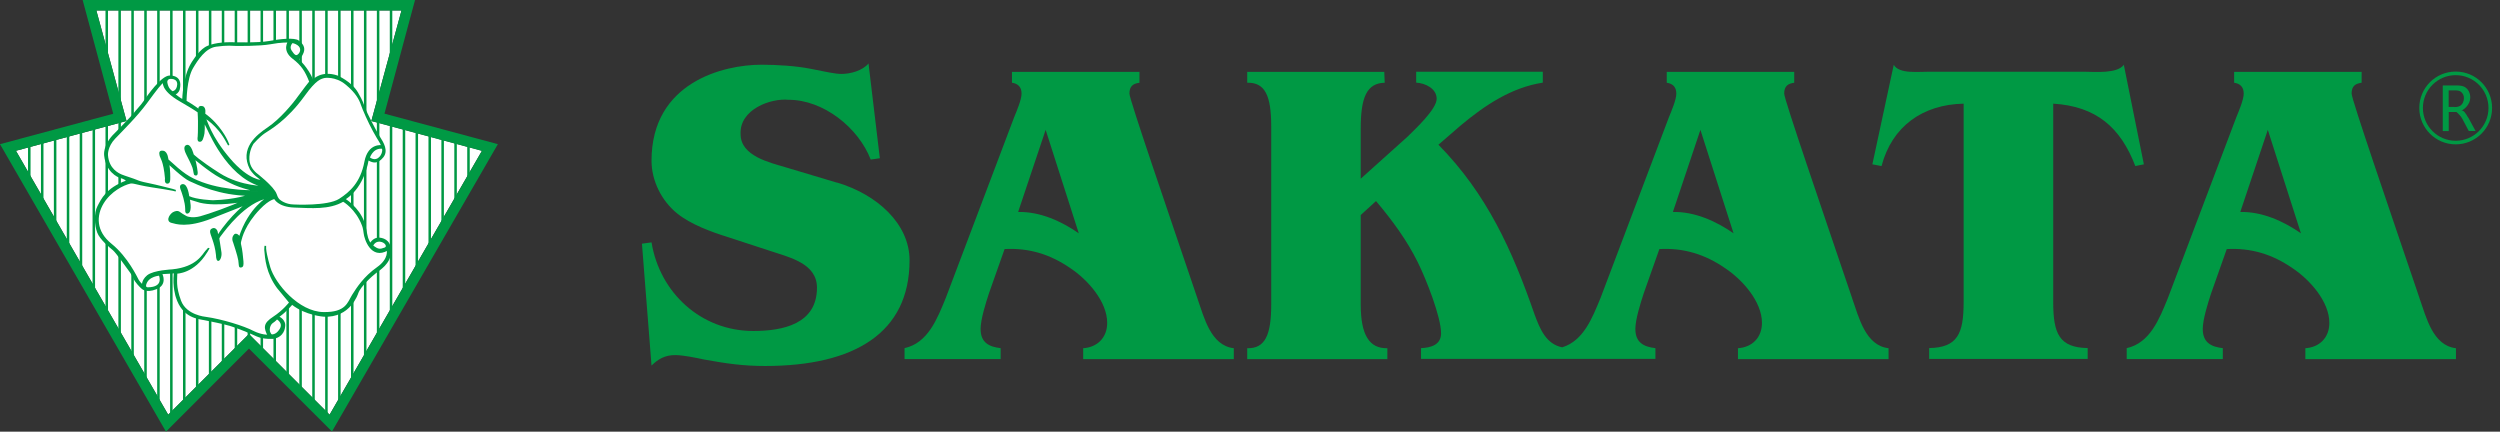<svg width="139" height="24" viewBox="0 0 139 24" fill="none" xmlns="http://www.w3.org/2000/svg">
<rect x="0" y="0" width="139" height="24" fill="#333333" stroke="none"/>
<g clip-path="url(#clip0_1332_19978)">
<path d="M18.325 23.057L13.838 18.574L9.351 23.057L0.885 8.383L7.034 6.726L5.357 0.582H22.323L20.647 6.726L26.796 8.383L18.325 23.057Z" fill="white"/>
<path d="M46.539 10.157L43.699 9.307C42.8 9.038 41.177 8.676 41.177 7.464C41.103 6.081 42.853 5.45 43.846 5.548C45.786 5.548 47.731 7.102 48.411 8.872L48.919 8.798L48.289 3.529C47.947 3.94 47.267 4.111 46.783 4.111C46.422 4.111 45.908 3.989 45.033 3.818C44.281 3.671 43.239 3.598 42.34 3.598C40.228 3.598 36.225 4.57 36.225 8.935C36.225 10.05 36.782 11.169 37.657 11.873C38.41 12.479 39.549 12.895 40.473 13.183L42.927 13.985C43.948 14.327 45.424 14.664 45.424 15.998C45.424 18.012 43.533 18.403 41.881 18.403C38.992 18.403 36.685 16.292 36.225 13.476L35.692 13.55L36.225 20.324C36.592 19.963 36.978 19.743 37.535 19.743C37.995 19.743 38.674 19.889 39.138 19.987C40.351 20.207 41.299 20.349 42.536 20.349C47.511 20.349 50.571 18.506 50.571 14.473C50.571 12.435 48.753 10.807 46.544 10.152L46.539 10.157Z" fill="#009944"/>
<path d="M66.585 16.614C64.908 11.663 62.796 5.523 62.796 5.206C62.796 4.795 62.992 4.649 63.354 4.6V3.994H56.266V4.6C56.608 4.649 56.799 4.844 56.799 5.206C56.799 5.548 56.506 6.227 56.388 6.516L52.576 16.59C52.116 17.704 51.603 19.068 50.293 19.357V19.963H55.636V19.357C54.98 19.283 54.521 19.039 54.521 18.291C54.521 17.758 54.814 16.834 54.98 16.326L55.855 13.848C57.214 13.774 58.402 14.141 59.522 14.918C60.47 15.549 61.56 16.761 61.56 17.954C61.56 18.78 61.002 19.312 60.225 19.361V19.968H68.599V19.361C67.313 19.215 66.946 17.636 66.585 16.619V16.614ZM56.608 11.785L58.138 7.22L59.981 12.973C59.008 12.293 57.821 11.761 56.608 11.785Z" fill="#009944"/>
<path d="M102.99 16.614C101.313 11.663 99.201 5.523 99.201 5.206C99.201 4.795 99.397 4.649 99.759 4.6V3.994H92.671V4.6C93.013 4.649 93.204 4.844 93.204 5.206C93.204 5.548 92.911 6.227 92.793 6.516L88.981 16.59C88.536 17.66 88.047 18.951 86.855 19.312C85.97 19.122 85.632 18.33 85.315 17.465C84.078 13.897 82.67 10.788 79.977 8.046L81.214 6.975C82.548 5.861 84.029 4.864 85.779 4.595V3.989H78.74V4.595C79.224 4.619 79.879 4.912 79.879 5.494C79.879 6.076 78.667 7.195 78.252 7.606L75.656 9.937V7.146C75.656 5.396 75.998 4.624 76.99 4.6L76.966 3.994H69.346V4.6C70.343 4.575 70.68 5.328 70.68 7.029V16.932C70.68 18.633 70.338 19.386 69.346 19.361V19.968H77.137V19.361C76.14 19.386 75.656 18.633 75.656 16.932V11.956L76.507 11.179C77.406 12.245 78.232 13.364 78.838 14.601C79.273 15.475 80.124 17.611 80.124 18.53C80.124 19.185 79.542 19.332 79.009 19.357V19.953H92.041V19.357C91.386 19.283 90.926 19.039 90.926 18.291C90.926 17.758 91.219 16.834 91.386 16.326L92.261 13.848C93.619 13.774 94.807 14.141 95.927 14.918C96.875 15.549 97.965 16.761 97.965 17.954C97.965 18.78 97.408 19.312 96.63 19.361V19.968H105.004V19.361C103.718 19.215 103.351 17.636 102.99 16.619V16.614ZM93.013 11.785L94.543 7.22L96.386 12.973C95.413 12.293 94.225 11.761 93.013 11.785Z" fill="#009944"/>
<path d="M118.715 9.233L119.199 9.136L118.084 3.603C117.722 4.111 116.456 3.989 115.924 3.989H107.208C106.964 3.989 106.553 4.013 106.167 3.989C105.801 3.964 105.439 3.866 105.292 3.603L104.104 9.136L104.613 9.233C105.195 7.024 106.896 5.812 109.178 5.763V16.805C109.178 18.555 108.836 19.327 107.262 19.352V19.958H116.075V19.352C114.496 19.327 114.159 18.55 114.159 16.805V5.763C116.54 5.91 117.898 7.073 118.724 9.233H118.715Z" fill="#009944"/>
<path d="M134.537 16.614C132.86 11.663 130.749 5.523 130.749 5.206C130.749 4.795 130.944 4.649 131.306 4.6V3.994H124.218V4.6C124.56 4.649 124.751 4.844 124.751 5.206C124.751 5.548 124.458 6.227 124.34 6.516L120.528 16.59C120.068 17.704 119.555 19.068 118.245 19.357V19.963H123.588V19.357C122.933 19.283 122.473 19.039 122.473 18.291C122.473 17.758 122.767 16.834 122.933 16.326L123.808 13.848C125.166 13.774 126.354 14.141 127.474 14.918C128.422 15.549 129.512 16.761 129.512 17.954C129.512 18.78 128.955 19.312 128.178 19.361V19.968H136.551V19.361C135.265 19.215 134.898 17.636 134.537 16.619V16.614ZM124.56 11.785L126.09 7.22L127.933 12.973C126.96 12.293 125.773 11.761 124.56 11.785Z" fill="#009944"/>
<path d="M13.838 0.088V19.18" stroke="#009944" stroke-width="0.14"/>
<path d="M14.557 0.088V19.518" stroke="#009944" stroke-width="0.14"/>
<path d="M15.275 0.088V20.417" stroke="#009944" stroke-width="0.14"/>
<path d="M15.994 0.088V21.009" stroke="#009944" stroke-width="0.14"/>
<path d="M16.712 0.088V21.869" stroke="#009944" stroke-width="0.14"/>
<path d="M17.431 0.088V22.514" stroke="#009944" stroke-width="0.14"/>
<path d="M18.149 0.088V23.345" stroke="#009944" stroke-width="0.14"/>
<path d="M18.868 0.088V22.685" stroke="#009944" stroke-width="0.14"/>
<path d="M19.586 0.088V21.517" stroke="#009944" stroke-width="0.14"/>
<path d="M20.305 0.088V20.29" stroke="#009944" stroke-width="0.14"/>
<path d="M21.023 0.088V19.068" stroke="#009944" stroke-width="0.14"/>
<path d="M21.742 0.088V4.482" stroke="#009944" stroke-width="0.14"/>
<path d="M21.742 6.848V17.841" stroke="#009944" stroke-width="0.14"/>
<path d="M22.461 6.76V16.575" stroke="#009944" stroke-width="0.14"/>
<path d="M23.174 7.073V15.324" stroke="#009944" stroke-width="0.14"/>
<path d="M23.893 7.268V14.028" stroke="#009944" stroke-width="0.14"/>
<path d="M24.611 7.268V12.66" stroke="#009944" stroke-width="0.14"/>
<path d="M25.33 7.635V11.521" stroke="#009944" stroke-width="0.14"/>
<path d="M26.048 7.831V10.607" stroke="#009944" stroke-width="0.14"/>
<path d="M13.119 0.088V19.518" stroke="#009944" stroke-width="0.14"/>
<path d="M12.401 0.088V20.417" stroke="#009944" stroke-width="0.14"/>
<path d="M11.683 0.088V21.009" stroke="#009944" stroke-width="0.14"/>
<path d="M10.964 0.088V21.869" stroke="#009944" stroke-width="0.14"/>
<path d="M10.245 0.088V22.514" stroke="#009944" stroke-width="0.14"/>
<path d="M9.527 0.088V23.321" stroke="#009944" stroke-width="0.14"/>
<path d="M8.809 0.088V22.685" stroke="#009944" stroke-width="0.14"/>
<path d="M8.09 0.088V21.39" stroke="#009944" stroke-width="0.14"/>
<path d="M7.371 0.088V19.899" stroke="#009944" stroke-width="0.14"/>
<path d="M6.652 0.088V19.053" stroke="#009944" stroke-width="0.14"/>
<path d="M5.935 0.088V3.808" stroke="#009944" stroke-width="0.14"/>
<path d="M5.935 6.76V17.841" stroke="#009944" stroke-width="0.14"/>
<path d="M5.216 6.902V16.785" stroke="#009944" stroke-width="0.14"/>
<path d="M4.502 7.058V15.123" stroke="#009944" stroke-width="0.14"/>
<path d="M3.783 7.058V13.901" stroke="#009944" stroke-width="0.14"/>
<path d="M3.065 7.65V12.802" stroke="#009944" stroke-width="0.14"/>
<path d="M2.347 7.816V11.663" stroke="#009944" stroke-width="0.14"/>
<path d="M1.628 7.845V10.48" stroke="#009944" stroke-width="0.14"/>
<path d="M21.375 6.325L23.076 0H4.595L6.296 6.325L0 8.016L9.229 24L13.843 19.381L18.457 23.99L27.681 8.016L21.38 6.32L21.375 6.325ZM18.325 23.057L13.838 18.574L9.351 23.057L0.885 8.383L7.034 6.726L5.357 0.582H22.323L20.647 6.731L26.796 8.388L18.325 23.061V23.057Z" fill="#009944"/>
<path d="M9.033 15.246C9.033 15.246 9.322 15.837 8.696 16.081C8.07 16.326 7.865 16.038 7.831 16.013C7.797 15.984 7.494 15.695 7.401 15.451C7.401 15.451 7.303 15.246 7.205 15.119C7.107 14.992 6.457 14.063 6.281 13.916C6.105 13.77 5.548 13.325 5.402 12.924C5.255 12.523 5.211 11.853 5.421 11.457C5.631 11.062 5.885 10.465 7 10.045C7 10.045 6.902 9.952 6.707 9.903C6.511 9.854 5.895 9.546 5.793 8.666C5.793 8.666 5.675 8.07 6.389 7.391C6.389 7.391 7.332 6.433 7.445 6.276C7.557 6.12 7.841 5.841 8.007 5.587C8.178 5.333 8.955 4.209 9.429 4.199C9.429 4.199 10.201 4.14 9.991 4.986C9.991 4.986 9.933 5.181 9.767 5.245C9.767 5.245 10.04 5.465 10.133 5.499C10.133 5.499 10.167 4.282 10.612 3.534C10.612 3.534 10.989 2.874 11.399 2.62C11.604 2.493 12.088 2.337 12.866 2.346C12.866 2.346 14.342 2.395 14.972 2.278C15.578 2.161 16.375 2.082 16.605 2.249C16.844 2.424 16.986 2.635 16.883 2.923C16.8 3.148 16.688 3.246 16.624 3.29C16.624 3.29 17.162 3.803 17.401 4.414C17.401 4.414 17.871 3.896 18.765 4.199C18.765 4.199 19.552 4.531 19.904 5.142C20.207 5.67 20.198 5.739 20.3 6.002C20.398 6.262 20.921 7.293 21.126 7.606C21.331 7.923 21.61 8.388 21.307 8.754C21.004 9.121 20.745 9.072 20.491 8.925C20.491 8.925 20.285 10.382 19.23 11.071C19.23 11.071 19.968 11.541 20.256 12.337C20.256 12.337 20.364 12.675 20.417 13.012C20.476 13.349 20.593 13.486 20.593 13.486C20.593 13.486 20.774 13.178 21.107 13.212C21.439 13.246 21.781 13.447 21.742 14.058C21.698 14.669 21.121 15.021 20.911 15.182C20.701 15.343 20.051 15.92 19.919 16.306C19.919 16.306 19.498 17.695 17.988 17.607C17.988 17.607 16.996 17.538 16.243 16.952C16.243 16.952 15.925 17.338 15.539 17.611C15.539 17.611 15.935 17.792 15.847 18.198C15.847 18.198 15.818 18.721 15.222 18.838C15.222 18.838 14.664 18.887 14.273 18.706C13.882 18.526 13.159 18.232 12.782 18.12C12.401 18.007 11.683 17.866 11.36 17.802C11.037 17.738 10.133 17.69 9.776 16.521C9.776 16.521 9.581 15.959 9.664 15.197C9.664 15.197 9.649 15.216 9.043 15.241L9.033 15.246Z" fill="#009944"/>
<path d="M12.704 8.036C12.723 8.09 12.63 7.86 12.63 7.86C12.606 7.806 12.225 6.956 11.364 6.34C11.364 6.34 11.433 5.988 11.247 5.944C11.008 5.89 11.086 6.1 11.081 6.13C11.081 6.13 10.724 5.856 10.328 5.631C10.328 5.631 10.333 4.37 10.695 3.764C10.959 3.319 11.389 2.64 12.005 2.552C12.66 2.459 12.943 2.508 13.104 2.508C13.266 2.508 14.415 2.527 15.035 2.415C15.656 2.297 16.023 2.322 16.052 2.322C16.052 2.322 15.715 2.786 16.291 3.226C16.8 3.612 17.01 3.954 17.24 4.546C17.24 4.546 16.883 4.991 16.604 5.382C16.331 5.773 15.592 6.662 14.903 7.122C14.278 7.542 13.359 8.27 13.931 9.39C13.931 9.39 14.067 9.629 14.326 9.82C14.483 9.932 14.571 10.04 14.586 10.059C14.586 10.059 13.818 10.094 12.743 8.823C11.667 7.557 11.511 6.741 11.364 6.511C11.364 6.511 12.102 6.907 12.616 7.879C12.616 7.879 12.694 8.011 12.704 8.036Z" fill="white" stroke="#009944" stroke-width="0.09"/>
<path d="M16.242 2.351C16.242 2.351 16.008 2.576 16.174 2.83C16.335 3.084 16.448 3.163 16.57 3.075C16.731 2.962 16.804 2.723 16.648 2.547C16.56 2.444 16.36 2.356 16.247 2.351H16.242Z" fill="white" stroke="#009944" stroke-width="0.09"/>
<path d="M21.233 8.104C21.248 8.143 20.505 7.948 20.304 9.004C20.084 10.172 19.478 10.71 18.877 11.096C18.217 11.516 16.335 11.414 16.335 11.414C15.856 11.409 15.553 11.159 15.519 11.125C15.485 11.091 15.411 11.023 15.343 10.812C15.201 10.392 14.219 9.644 14.219 9.644C14.013 9.453 13.784 9.18 13.823 8.696C13.857 8.256 14.062 7.963 14.062 7.963C14.062 7.963 14.409 7.567 14.693 7.376C14.976 7.185 15.915 6.677 16.917 5.284C17.562 4.385 17.836 4.345 18.036 4.292C18.036 4.292 18.657 4.184 19.239 4.663C19.82 5.137 20.011 5.528 20.104 5.802C20.197 6.076 20.5 6.77 20.778 7.278C21.101 7.87 21.16 7.889 21.233 8.099V8.104Z" fill="white" stroke="#009944" stroke-width="0.09"/>
<path d="M20.515 8.779C20.515 8.779 20.671 8.217 21.189 8.222C21.189 8.222 21.346 8.187 21.282 8.466C21.218 8.75 20.911 9.072 20.515 8.774V8.779Z" fill="white" stroke="#009944" stroke-width="0.09"/>
<path d="M20.695 13.667C20.695 13.667 20.813 13.359 21.13 13.393C21.448 13.422 21.629 13.73 21.384 13.813C21.14 13.897 21.028 13.931 20.7 13.667H20.695Z" fill="white" stroke="#009944" stroke-width="0.09"/>
<path d="M11.604 13.804C11.536 13.887 11.555 13.872 11.472 13.955C11.291 14.146 10.983 14.879 9.58 15.021C9.58 15.021 8.539 15.065 8.207 15.343C7.874 15.627 7.948 15.886 7.948 15.886C7.948 15.886 7.767 15.744 7.679 15.593C7.596 15.436 7.068 14.307 6.173 13.589C5.279 12.87 5.308 11.971 5.724 11.286C6.139 10.602 6.863 10.25 7.244 10.162C7.244 10.162 7.327 10.143 7.478 10.177C7.625 10.211 7.957 10.294 8.417 10.367C8.876 10.436 9.502 10.534 9.61 10.563C9.663 10.578 9.756 10.602 9.766 10.602C9.766 10.602 9.644 10.558 9.58 10.543C9.448 10.514 8.696 10.314 8.256 10.226C7.816 10.138 7.723 10.098 7.571 10.035C7.425 9.971 6.902 9.81 6.745 9.742C6.589 9.673 6.012 9.424 5.958 8.622C5.958 8.622 5.924 8.143 6.369 7.679C6.814 7.215 7.606 6.433 8.148 5.694C8.691 4.956 8.95 4.609 9.106 4.531C9.106 4.531 8.94 4.971 9.991 5.582C10.988 6.159 11.032 6.227 11.032 6.227C11.032 6.227 11.061 6.657 11.052 6.965C11.047 7.273 11.052 7.483 11.037 7.591C11.022 7.699 11.017 7.811 11.071 7.831C11.174 7.865 11.232 7.777 11.262 7.655C11.301 7.513 11.364 7.459 11.335 6.721C11.335 6.721 11.418 6.887 11.575 7.205C11.731 7.523 12.841 10.079 14.815 10.392C14.815 10.392 13.403 10.436 12.186 9.664C11.022 8.921 10.729 8.608 10.729 8.608C10.729 8.608 10.597 8.06 10.397 8.099C10.201 8.143 10.333 8.446 10.416 8.608C10.499 8.769 10.68 9.126 10.744 9.312C10.807 9.502 10.797 9.707 10.861 9.712C10.925 9.717 10.988 9.747 10.915 9.346C10.846 8.945 10.836 9.013 10.788 8.784C10.788 8.784 11.687 9.546 12.239 9.835C12.787 10.123 13.183 10.382 14.302 10.622C14.302 10.622 12.616 10.685 11.232 10.172C10.47 9.888 10.162 9.654 9.321 8.886C9.321 8.886 9.292 8.466 9.077 8.427C8.867 8.393 8.896 8.505 8.916 8.632C8.935 8.759 9.135 8.925 9.219 9.927C9.219 9.927 9.175 10.167 9.302 10.167C9.38 10.167 9.414 10.118 9.419 9.986C9.424 9.854 9.434 9.468 9.355 9.062C9.355 9.062 10.196 9.869 10.553 10.03C10.983 10.221 12.181 10.827 13.892 10.846C13.892 10.846 13.124 11.145 11.843 11.179C11.843 11.179 10.915 11.149 10.48 10.939C10.48 10.939 10.402 10.23 10.142 10.284C10.142 10.284 9.996 10.289 10.079 10.509C10.162 10.729 10.338 11.223 10.343 11.629C10.343 11.629 10.338 11.79 10.362 11.809C10.362 11.809 10.397 11.844 10.431 11.829C10.665 11.756 10.504 11.052 10.504 11.052C10.563 11.052 10.538 11.047 10.675 11.091C10.807 11.135 11.125 11.228 11.125 11.228C12.063 11.453 13.491 11.184 13.491 11.184C13.021 11.453 11.57 11.956 11.144 12.068C10.724 12.181 10.445 12.088 10.445 12.088L10.377 12.068C10.377 12.068 10.133 11.941 10.001 11.839C9.869 11.731 9.776 11.785 9.698 11.809C9.517 11.863 9.228 12.269 9.541 12.347C9.79 12.411 10.377 12.64 11.741 12.112C12.992 11.629 13.681 11.34 13.755 11.311C13.755 11.311 12.875 11.946 12.107 13.129C12.107 13.129 12.073 13.07 12.073 12.968C12.073 12.865 11.98 12.679 11.834 12.733C11.716 12.782 11.736 12.821 11.726 12.865C11.702 12.997 11.985 13.476 12.054 14.18C12.054 14.18 12.054 14.434 12.127 14.463C12.181 14.483 12.298 14.283 12.269 14.043C12.239 13.804 12.151 13.31 12.151 13.276C12.151 13.242 12.146 13.212 12.308 13.007C12.469 12.802 13.623 11.189 14.913 10.978C14.913 10.978 13.857 11.545 13.32 13.212C13.32 13.212 13.134 12.885 13.002 13.129C12.919 13.286 12.982 13.403 13.002 13.457C13.002 13.457 13.261 14.229 13.295 14.478C13.325 14.723 13.315 14.825 13.364 14.83C13.501 14.835 13.501 14.737 13.491 14.537C13.481 14.336 13.417 13.818 13.373 13.662C13.329 13.505 13.354 13.461 13.383 13.344C13.412 13.227 13.588 12.464 14.419 11.604C14.967 11.032 15.275 11.022 15.275 11.022C15.275 11.022 15.465 11.467 16.375 11.496C17.284 11.526 18.31 11.629 19.082 11.164C19.082 11.164 19.821 11.58 20.173 12.538C20.173 12.538 20.231 12.665 20.265 12.973C20.3 13.281 20.652 14.4 21.541 13.887C21.541 13.887 21.698 14.395 20.979 14.899C20.261 15.407 19.869 16.013 19.615 16.419C19.361 16.829 19.268 17.416 17.988 17.396C16.58 17.377 15.26 15.793 14.986 14.874C14.986 14.874 14.781 14.2 14.752 13.828V13.672C14.752 13.672 14.732 13.852 14.737 13.882C14.781 14.385 14.835 15.167 15.441 15.993C15.441 15.993 16.013 16.692 16.125 16.82C16.125 16.82 15.768 17.289 15.216 17.646C14.669 18.002 14.703 18.213 14.923 18.657C14.923 18.657 14.537 18.677 14.048 18.428C13.564 18.174 12.366 17.792 11.428 17.66C11.428 17.66 10.338 17.567 10.025 16.736C9.717 15.905 9.815 15.568 9.815 15.172C9.815 15.172 10.768 15.182 11.477 14.014C11.477 14.014 11.526 13.95 11.604 13.799V13.804Z" fill="white" stroke="#009944" stroke-width="0.09"/>
<path d="M15.397 17.704C15.397 17.704 15.299 17.822 15.143 17.924C14.986 18.022 14.84 18.403 15.084 18.633C15.084 18.633 15.353 18.692 15.583 18.325C15.827 17.939 15.412 17.714 15.392 17.704H15.397Z" fill="white" stroke="#009944" stroke-width="0.09"/>
<path d="M8.877 15.28C8.877 15.28 8.236 15.309 8.09 15.798C8.031 15.994 8.168 16.018 8.202 16.018C8.236 16.018 9.145 16.062 8.877 15.28Z" fill="white" stroke="#009944" stroke-width="0.09"/>
<path d="M9.37 4.365C9.37 4.365 9.228 4.433 9.262 4.609C9.296 4.785 9.34 4.947 9.58 5.118C9.58 5.118 9.873 5.103 9.898 4.702C9.917 4.301 9.448 4.316 9.37 4.365Z" fill="white" stroke="#009944" stroke-width="0.09"/>
<path d="M136.536 3.979C135.417 3.979 134.513 4.883 134.513 6.002C134.513 7.122 135.417 8.026 136.536 8.026C137.656 8.026 138.56 7.122 138.56 6.002C138.56 4.883 137.656 3.979 136.536 3.979ZM136.536 7.826C135.529 7.826 134.713 7.009 134.713 6.002C134.713 4.995 135.529 4.179 136.536 4.179C137.543 4.179 138.36 4.995 138.36 6.002C138.36 7.009 137.543 7.826 136.536 7.826Z" fill="#009944"/>
<path d="M137.225 6.53C137.196 6.477 137.162 6.418 137.122 6.359C137.083 6.301 137.049 6.257 137.025 6.227C136.995 6.198 136.976 6.173 136.917 6.149C136.917 6.149 136.888 6.134 136.844 6.144C136.932 6.13 137.059 6.017 137.127 5.944C137.196 5.87 137.25 5.787 137.289 5.699C137.328 5.606 137.347 5.514 137.347 5.416C137.347 5.294 137.318 5.181 137.264 5.074C137.206 4.966 137.132 4.888 137.035 4.834C136.937 4.78 136.795 4.751 136.599 4.751H135.817V7.288H136.15V6.227H136.58C136.717 6.349 136.824 6.457 136.912 6.618L137.264 7.283H137.641L137.235 6.535L137.225 6.53ZM136.463 5.944H136.145V5.025H136.487C136.634 5.025 136.741 5.044 136.805 5.088C136.868 5.132 136.912 5.181 136.947 5.245C136.981 5.308 136.995 5.377 136.995 5.455C136.995 5.543 136.976 5.631 136.937 5.709C136.898 5.787 136.844 5.846 136.771 5.89C136.702 5.929 136.599 5.954 136.467 5.954L136.463 5.944Z" fill="#009944"/>
</g>
<defs>
<clipPath id="clip0_1332_19978">
<rect width="138.56" height="24" fill="white"/>
</clipPath>
</defs>
</svg>
